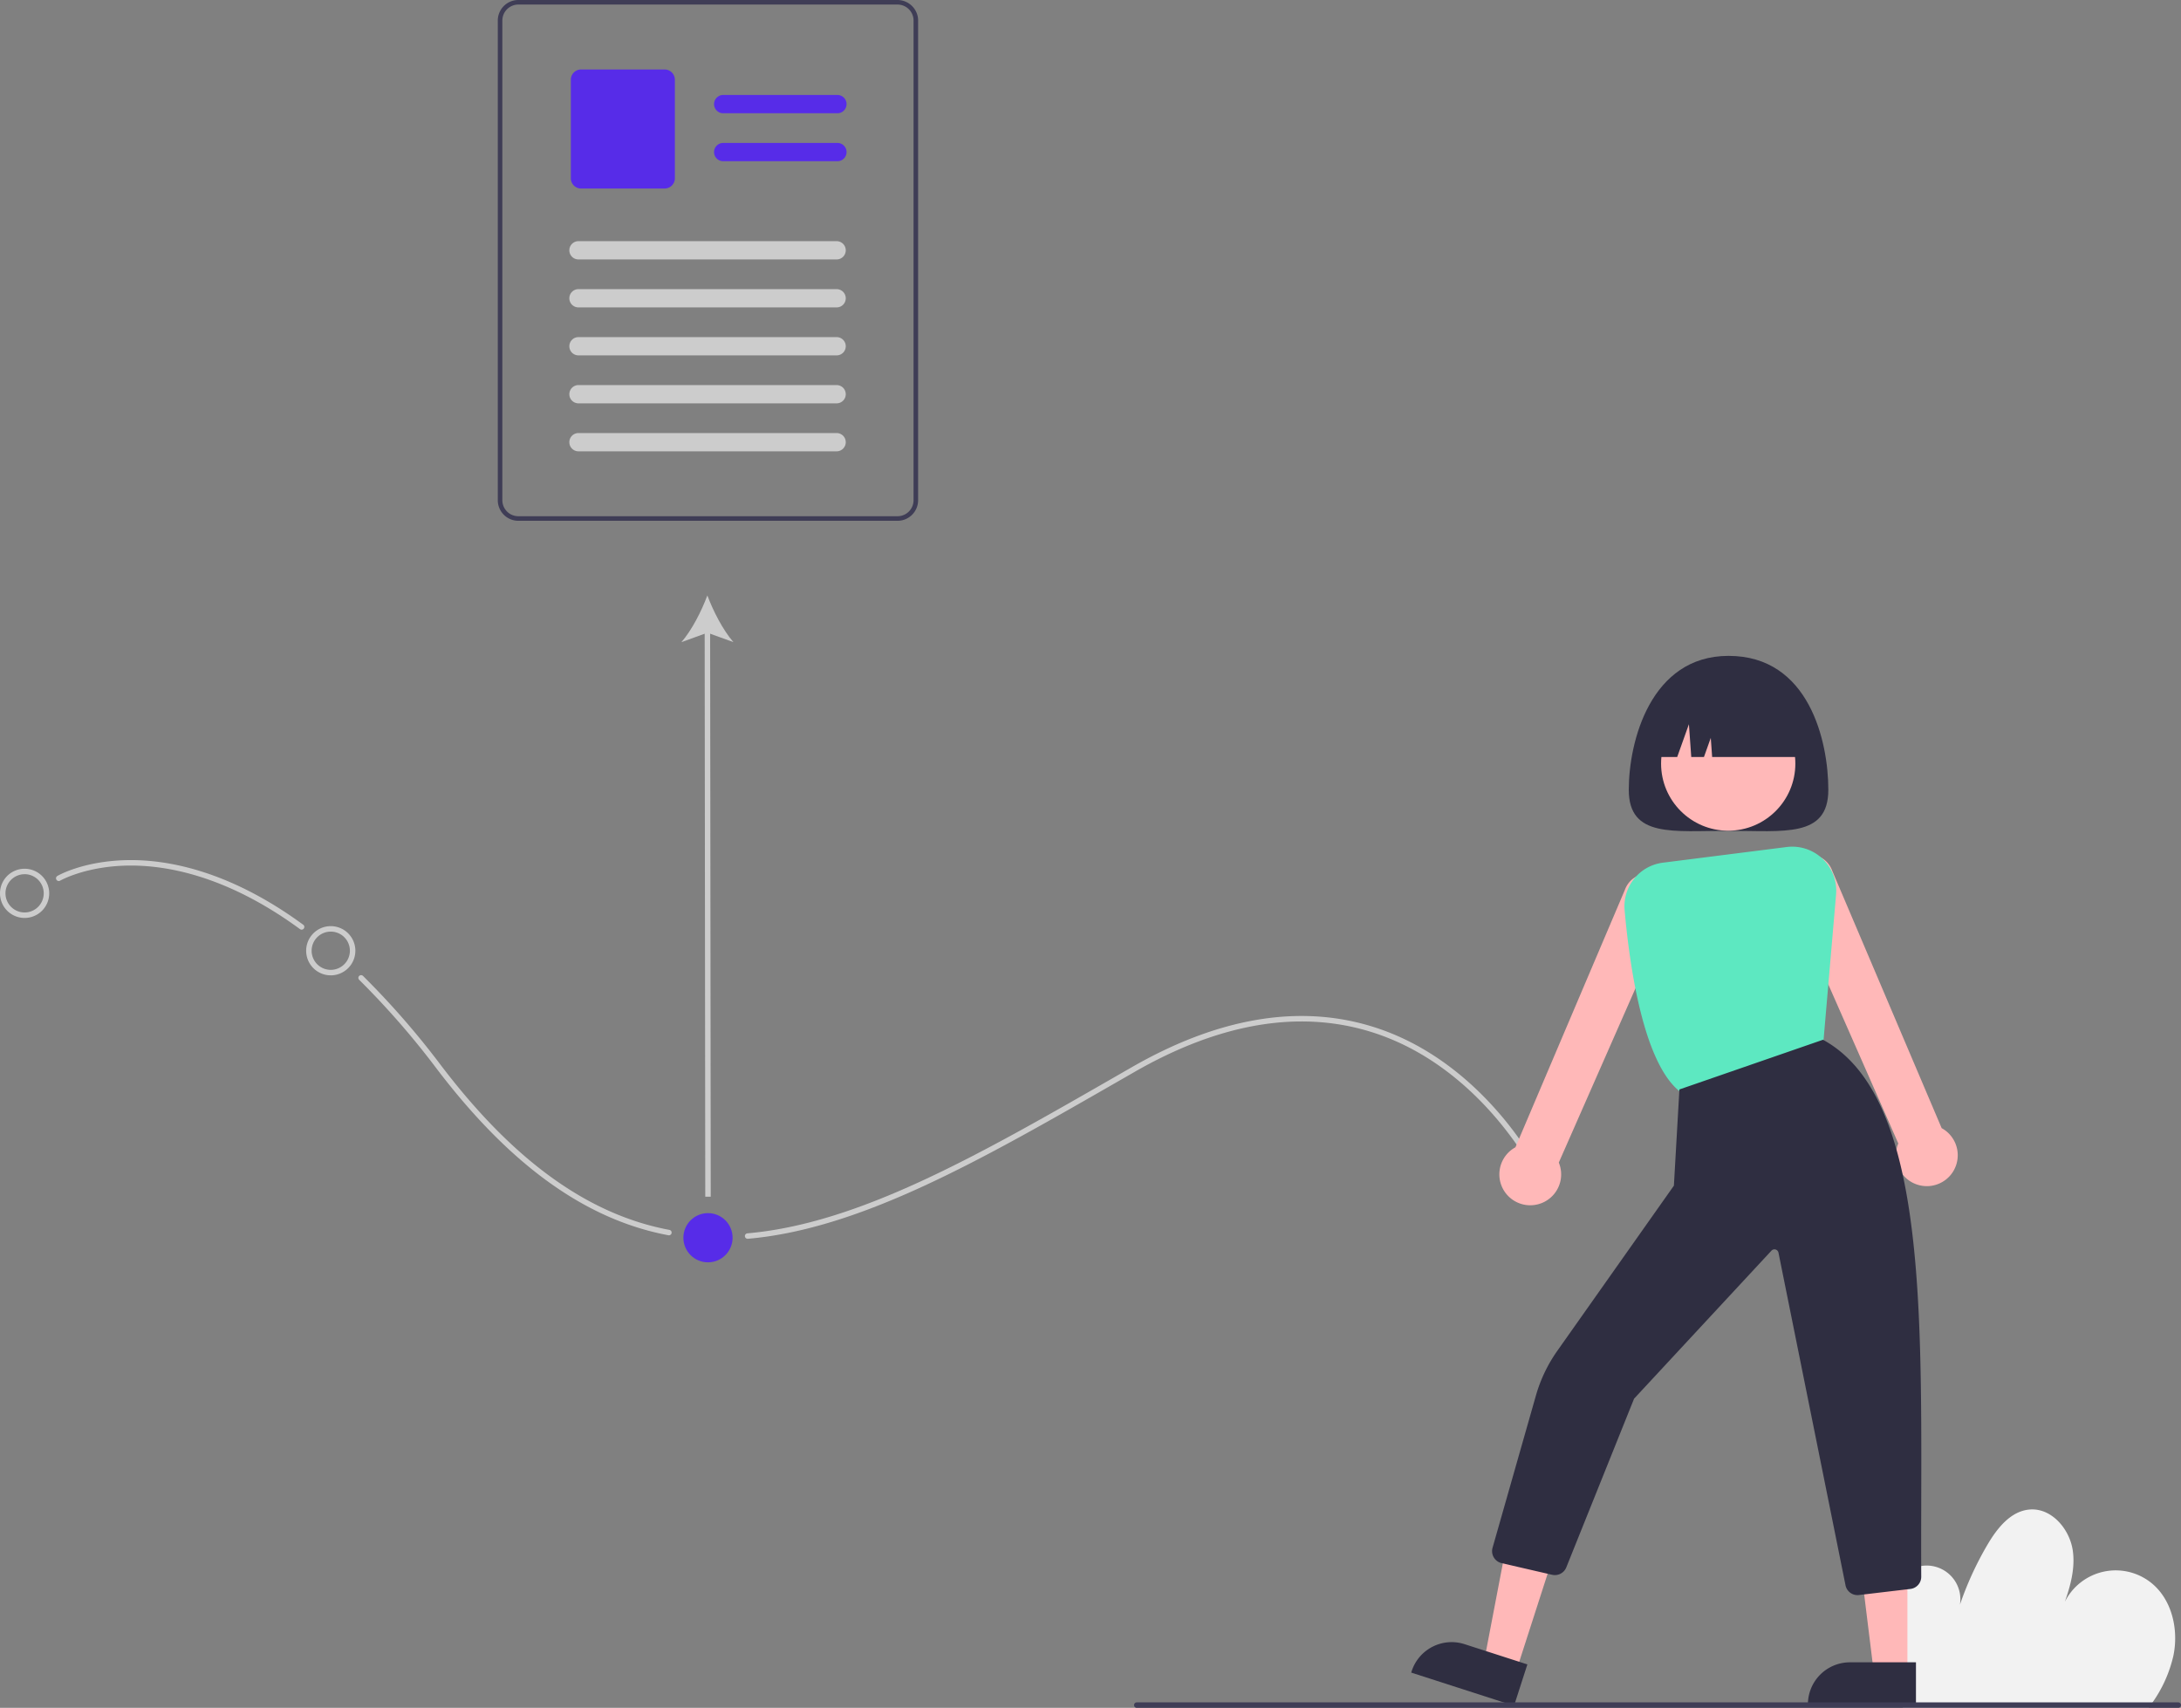 <?xml version="1.0" encoding="utf-8"?>
<svg xmlns="http://www.w3.org/2000/svg" width="672.839" height="526.92" viewBox="0 0 672.839 526.92">
  <rect x="0" y="0" width="672.839" height="526.92" fill="#808080" stroke="none"/>
  <g id="veille_experience" transform="translate(0 0)">
    <path id="Tracé_9360" data-name="Tracé 9360" d="M979.759,734.867a40.549,40.549,0,0,1-6.451,14.488c-.371.573-.768,1.13-1.172,1.686H896.3c-.22-.557-.43-1.122-.624-1.687a75.119,75.119,0,0,1-4.25-23.722c-.11-6.687,1.577-14.437,7.573-17.406a10.4,10.4,0,0,1,14.885,11.005,100.725,100.725,0,0,1,8.593-18.687c2.96-5.009,7.117-10.221,12.919-10.693,6.729-.557,12.346,5.979,13.307,12.666.759,5.338-.641,10.659-2.454,15.812a17.54,17.54,0,0,1,26.421-6.038C979.245,717.377,981.412,726.721,979.759,734.867Z" transform="translate(-309.248 -224.12)" fill="#f2f2f2"/>
    <path id="Tracé_9361" data-name="Tracé 9361" d="M297.326,473.72a.84.84,0,0,1-.5-.163c-22.794-16.706-41.7-19.883-53.551-19.6-12.822.3-20.37,4.6-20.445,4.646a.843.843,0,1,1-.849-1.457c.317-.185,7.919-4.534,21.138-4.871,12.134-.317,31.473,2.9,54.7,19.922a.843.843,0,0,1-.5,1.524Z" transform="translate(-204.277 -186.893)" fill="#ccc"/>
    <path id="Tracé_9362" data-name="Tracé 9362" d="M427.965,574.618a.836.836,0,0,1-.156-.014c-25.462-4.776-48.856-21.6-71.517-51.431a251.78,251.78,0,0,0-23.834-27.345.843.843,0,1,1,1.181-1.2,253.488,253.488,0,0,1,24,27.528c22.4,29.484,45.452,46.1,70.485,50.793a.843.843,0,0,1-.154,1.672Z" transform="translate(-221.616 -193.494)" fill="#ccc"/>
    <path id="Tracé_9363" data-name="Tracé 9363" d="M474.415,578.032a.843.843,0,0,1-.072-1.683c34.67-3.034,71.622-24.269,114.41-48.858l4.143-2.38C619.488,509.839,644.4,505.6,666.943,512.5c34.765,10.645,51.768,44.677,51.936,45.019a.843.843,0,0,1-1.515.742c-.165-.336-16.869-33.733-50.931-44.153-22.073-6.753-46.533-2.558-72.7,12.468l-4.142,2.38c-42.96,24.688-80.062,46.009-115.1,49.075C474.464,578.031,474.439,578.032,474.415,578.032Z" transform="translate(-243.769 -195.83)" fill="#ccc"/>
    <path id="Tracé_9364" data-name="Tracé 9364" d="M858.477,418.86c0,14.9-13.781,12.649-30.78,12.649s-30.78,2.254-30.78-12.649,6.732-41.321,30.78-41.321C852.573,377.539,858.477,403.957,858.477,418.86Z" transform="translate(-294.438 -175.184)" fill="#2f2e41"/>
    <path id="Tracé_9365" data-name="Tracé 9365" d="M552.723,603.87l-9.84-3.172,7.552-39.464,14.523,4.682Z" transform="translate(-85.073 -87.949)" fill="#ffb8b8"/>
    <path id="Tracé_9366" data-name="Tracé 9366" d="M749.051,758,717.323,747.77l.129-.4A12.975,12.975,0,0,1,733.782,739h0l19.378,6.247Z" transform="translate(-281.966 -231.729)" fill="#2f2e41"/>
    <path id="Tracé_9367" data-name="Tracé 9367" d="M694.95,604.769H684.611l-4.919-39.877h15.259Z" transform="translate(-106.512 -88.522)" fill="#ffb8b8"/>
    <path id="Tracé_9368" data-name="Tracé 9368" d="M895.781,759.155H862.446v-.422a12.975,12.975,0,0,1,12.976-12.975h20.361Z" transform="translate(-304.707 -232.886)" fill="#2f2e41"/>
    <path id="Tracé_9369" data-name="Tracé 9369" d="M897.765,552.54a9.525,9.525,0,0,1-8.785-13.173l-34.729-78.916a7.634,7.634,0,1,1,14.385-5.115l33.724,79.316a9.2,9.2,0,0,1,1.187.758,9.536,9.536,0,0,1,1.592,13.665h0a9.544,9.544,0,0,1-7.374,3.465Z" transform="translate(-303.354 -186.58)" fill="#ffb8b8"/>
    <path id="Tracé_9370" data-name="Tracé 9370" d="M759.124,559.535a9.544,9.544,0,0,1-7.374-3.465h0a9.535,9.535,0,0,1,1.592-13.665,9.2,9.2,0,0,1,1.187-.758L788.263,462.3a7.634,7.634,0,1,1,14.385,5.116l-34.739,78.941a9.525,9.525,0,0,1-8.785,13.173Z" transform="translate(-287.019 -187.672)" fill="#ffb8b8"/>
    <circle id="Ellipse_919" data-name="Ellipse 919" cx="20.712" cy="20.712" r="20.712" transform="translate(512.443 214.876)" fill="#ffb8b8"/>
    <path id="Tracé_9371" data-name="Tracé 9371" d="M812.6,523.028l-.172-.136c-11.3-8.919-15.526-38.852-17.042-55.9a13.556,13.556,0,0,1,11.824-14.708l38.17-4.832a13.586,13.586,0,0,1,15.242,14.644l-4.108,47.718Z" transform="translate(-294.189 -186.123)" fill="#5de8c1"/>
    <path id="Tracé_9372" data-name="Tracé 9372" d="M859.656,689.334a3.776,3.776,0,0,1-3.712-3.045L835.262,583.67a1.265,1.265,0,0,0-2.15-.628l-42.4,45.691L769.84,680.689a3.8,3.8,0,0,1-4.409,2.372l-15.574-3.594a3.8,3.8,0,0,1-2.8-4.737L760.421,627.8a45.609,45.609,0,0,1,6.622-13.85L803,563l1.7-29.677,44.3-15.332.164.091c30.456,16.853,30.3,77.93,30.141,142.593-.019,7.547-.038,15.351,0,22.971a3.781,3.781,0,0,1-3.387,3.786l-15.835,1.877a3.776,3.776,0,0,1-.418.023Z" transform="translate(-286.603 -197.194)" fill="#2f2e41"/>
    <path id="Tracé_9373" data-name="Tracé 9373" d="M804.916,410.465h8.192l3.614-10.12.723,10.12h3.915l2.108-5.9.422,5.9h29.094a21.926,21.926,0,0,0-21.926-21.926h-4.217a21.926,21.926,0,0,0-21.926,21.926Z" transform="translate(-295.692 -176.908)" fill="#2f2e41"/>
    <path id="Tracé_9374" data-name="Tracé 9374" d="M938.917,761.261a.846.846,0,0,1-.843.843H616.778a.843.843,0,1,1,0-1.687H938.073a.846.846,0,0,1,.843.843Z" transform="translate(-266.078 -235.184)" fill="#3f3d56"/>
    <rect id="Rectangle_2230" data-name="Rectangle 2230" width="1.687" height="175.346" transform="translate(217.389 193.88) rotate(-0.06)" fill="#ccc"/>
    <path id="Tracé_9375" data-name="Tracé 9375" d="M458.349,355.418c1.782,4.788,4.82,10.727,8.036,14.408l-8.025-2.893-8.016,2.91C453.552,366.156,456.579,360.21,458.349,355.418Z" transform="translate(-240.129 -171.718)" fill="#ccc"/>
    <path id="Tracé_9376" data-name="Tracé 9376" d="M208.655,470.6a7.59,7.59,0,1,1,7.59-7.59,7.59,7.59,0,0,1-7.59,7.59Zm0-13.493a5.9,5.9,0,1,0,5.9,5.9A5.9,5.9,0,0,0,208.655,457.1Z" transform="translate(-201.065 -187.388)" fill="#ccc"/>
    <path id="Tracé_9377" data-name="Tracé 9377" d="M320.655,491.6a7.59,7.59,0,1,1,7.59-7.59A7.59,7.59,0,0,1,320.655,491.6Zm0-13.493a5.9,5.9,0,1,0,5.9,5.9,5.9,5.9,0,0,0-5.9-5.9Z" transform="translate(-218.616 -190.679)" fill="#ccc"/>
    <circle id="Ellipse_920" data-name="Ellipse 920" cx="7.59" cy="7.59" r="7.59" transform="translate(210.824 374.285)" fill="#572ce8"/>
    <path id="Path_336" data-name="Path 336" d="M512.358,141.5a6.409,6.409,0,0,0-5.861-3.921H389.512a6.345,6.345,0,0,0-6.342,6.342v148a6.345,6.345,0,0,0,6.342,6.342H506.5a6.35,6.35,0,0,0,6.342-6.342v-148a6.227,6.227,0,0,0-.481-2.42Zm-.928,150.418a4.939,4.939,0,0,1-4.933,4.933H389.512a4.934,4.934,0,0,1-4.933-4.932v-148a4.94,4.94,0,0,1,4.933-4.933H506.5a4.958,4.958,0,0,1,4.579,3.1,5.489,5.489,0,0,1,.185.557,4.889,4.889,0,0,1,.169,1.273Z" transform="translate(-229.602 -137.582)" fill="#3f3d56"/>
    <path id="Path_337" data-name="Path 337" d="M500.343,177.969H465.105a2.819,2.819,0,0,1,0-5.638h35.238a2.819,2.819,0,0,1,0,5.638Z" transform="translate(-242 -143.027)" fill="#572ce8"/>
    <path id="Path_338" data-name="Path 338" d="M500.343,195.519H465.105a2.819,2.819,0,0,1,0-5.638h35.238a2.819,2.819,0,0,1,0,5.638Z" transform="translate(-242 -145.777)" fill="#572ce8"/>
    <path id="Path_339" data-name="Path 339" d="M438.814,199.734H413.063a3.175,3.175,0,0,1-3.172-3.172V166.174A3.175,3.175,0,0,1,413.063,163h25.752a3.175,3.175,0,0,1,3.172,3.172v30.389a3.175,3.175,0,0,1-3.172,3.172Z" transform="translate(-233.789 -141.565)" fill="#572ce8"/>
    <path id="Path_340" data-name="Path 340" d="M491.8,231.455H412.165a2.819,2.819,0,1,1,0-5.638H491.8a2.819,2.819,0,0,1,0,5.638Z" transform="translate(-233.704 -151.409)" fill="#ccc"/>
    <path id="Path_341" data-name="Path 341" d="M491.8,249.005H412.165a2.819,2.819,0,1,1,0-5.638H491.8a2.819,2.819,0,0,1,0,5.638Z" transform="translate(-233.704 -154.159)" fill="#ccc"/>
    <path id="Path_342" data-name="Path 342" d="M491.8,266.555H412.165a2.819,2.819,0,1,1,0-5.638H491.8a2.819,2.819,0,0,1,0,5.638Z" transform="translate(-233.704 -156.909)" fill="#ccc"/>
    <path id="Path_343" data-name="Path 343" d="M491.8,284.105H412.165a2.819,2.819,0,1,1,0-5.638H491.8a2.819,2.819,0,1,1,0,5.638Z" transform="translate(-233.704 -159.659)" fill="#ccc"/>
    <path id="Path_344" data-name="Path 344" d="M491.8,301.655H412.165a2.819,2.819,0,1,1,0-5.638H491.8a2.819,2.819,0,0,1,0,5.638Z" transform="translate(-233.704 -162.409)" fill="#ccc"/>
  </g>
</svg>
